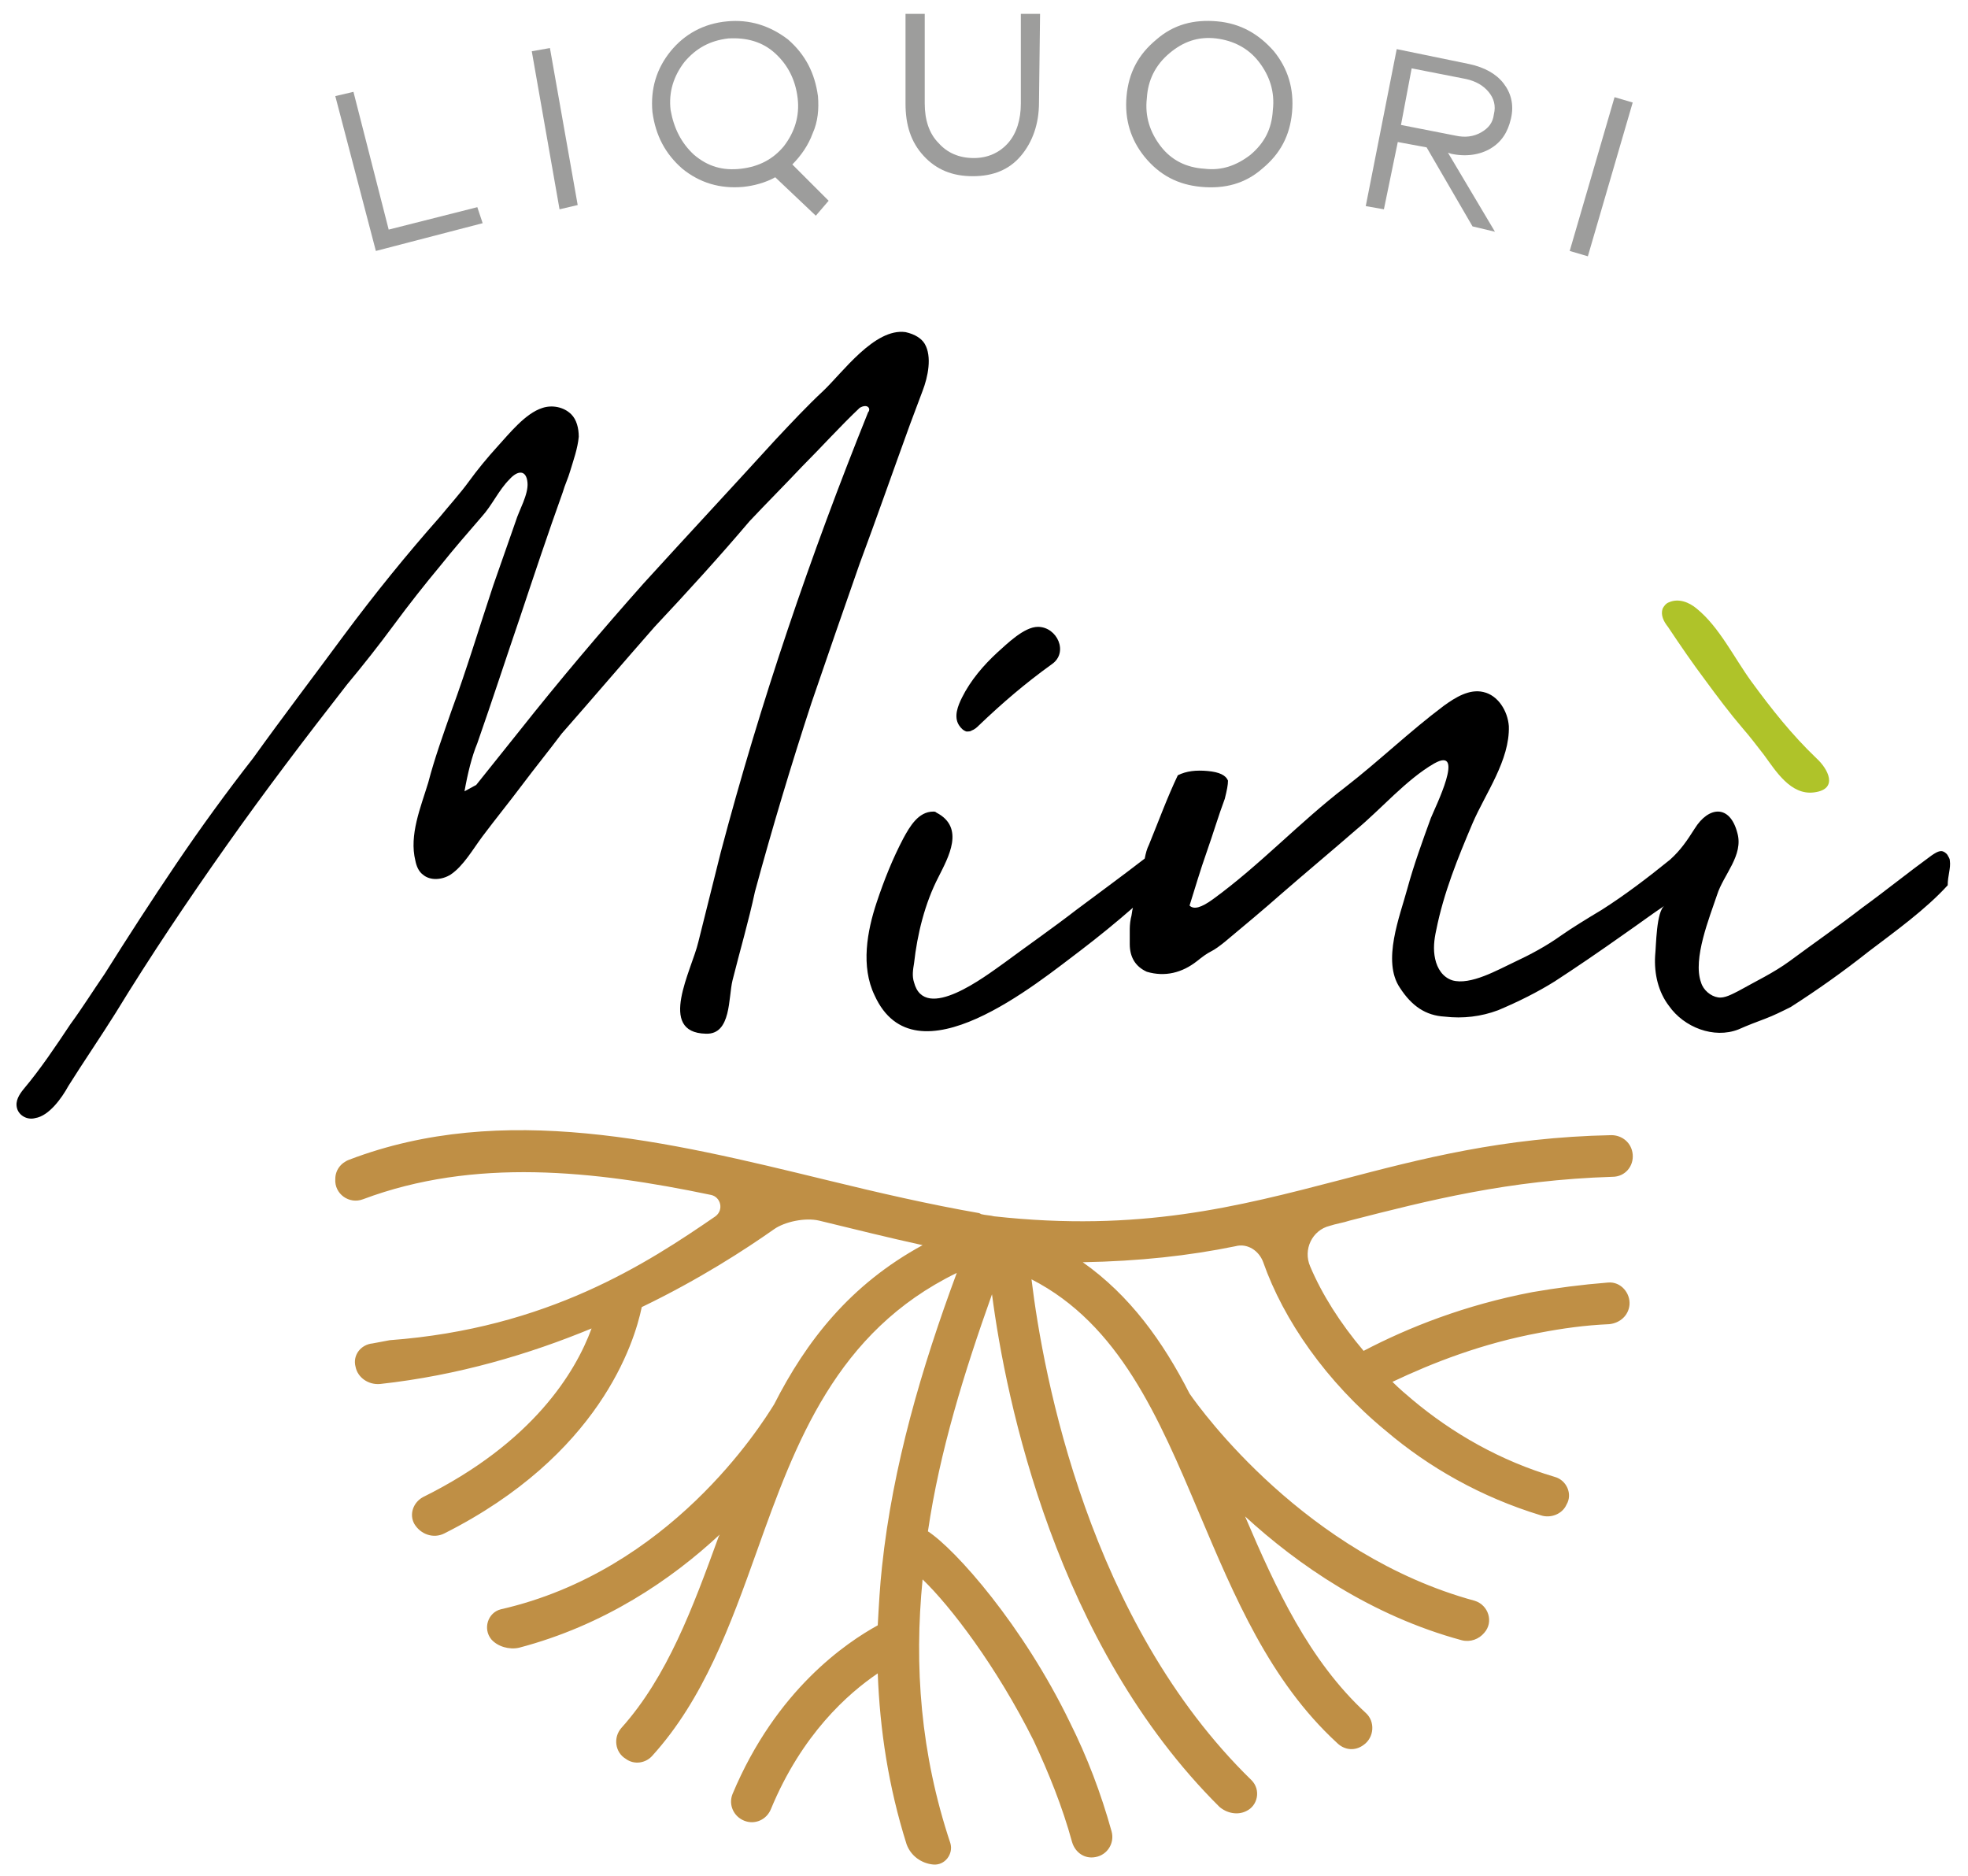 <?xml version="1.0" encoding="utf-8"?>
<!-- Generator: Adobe Illustrator 28.3.0, SVG Export Plug-In . SVG Version: 6.00 Build 0)  -->
<svg version="1.1" id="Livello_1" xmlns="http://www.w3.org/2000/svg" xmlns:xlink="http://www.w3.org/1999/xlink" x="0px" y="0px"
	 viewBox="0 0 184.3 175.7" style="enable-background:new 0 0 184.3 175.7;" xml:space="preserve">
<style type="text/css">
	.st0{fill-rule:evenodd;clip-rule:evenodd;fill:#BF8F45;}
	.st1{fill:#9D9D9C;}
	.st2{fill:#AFC329;}
</style>
<g>
	<path class="st0" d="M36.5,125.5c14.8-1.1,24.1-7.2,30.5-11.6c0.8-0.6,0.5-1.8-0.4-2c-11-2.3-22.2-3.5-32.6,0.4
		c-1.3,0.5-2.7-0.5-2.6-1.9l0,0c0-0.8,0.5-1.5,1.3-1.8c14.4-5.5,29.9-1.7,44.7,1.9c4.9,1.2,9.7,2.3,14.3,3.1l0,0l0.2,0.1
		c0.4,0.1,0.8,0.1,1.2,0.2c13.6,1.5,22.8-0.9,32.4-3.4c7.6-2,15.3-4,25.4-4.2c1,0,1.9,0.7,2,1.8l0,0c0.1,1.1-0.7,2.1-1.9,2.1
		c-9.7,0.3-17.2,2.2-24.6,4.1c-0.6,0.2-1.3,0.3-1.9,0.5c-1.6,0.4-2.5,2.2-1.8,3.8c1.1,2.6,2.8,5.3,5,7.9c4.2-2.2,9.5-4.3,15.8-5.5
		c2.3-0.4,4.6-0.7,7.1-0.9c1.2-0.1,2.1,1,2,2.1l0,0c-0.1,1-0.9,1.7-1.9,1.8c-2.3,0.1-4.4,0.4-6.5,0.8c-5.4,1-10,2.8-13.8,4.6
		c0.6,0.6,1.3,1.2,1.9,1.7c3.7,3.1,8.2,5.7,13.3,7.2c1.1,0.3,1.7,1.6,1.1,2.6l0,0c-0.4,0.9-1.5,1.3-2.4,1
		c-5.6-1.7-10.5-4.5-14.5-7.9c-5.6-4.6-9.6-10.4-11.5-15.8c-0.4-1.1-1.5-1.8-2.6-1.5c-4.4,0.9-9,1.4-14.3,1.5
		c4.4,3.1,7.5,7.4,10,12.3c1.1,1.6,10.9,15.1,26.7,19.4c1.3,0.4,1.8,2,0.9,3l0,0c-0.5,0.6-1.3,0.9-2.1,0.7
		c-8.5-2.3-15.4-7.1-20.3-11.6c2.9,6.8,6,13.5,11.3,18.4c0.9,0.8,0.8,2.3-0.2,3l0,0c-0.8,0.6-1.8,0.5-2.5-0.2
		c-6.3-5.8-9.6-13.7-12.9-21.5c-3.8-9-7.5-17.7-15.7-21.9c1.1,9.1,5.4,32.1,20.6,46.9c0.9,0.9,0.6,2.4-0.5,2.9l0,0
		c-0.8,0.4-1.8,0.2-2.5-0.4c-15.3-15.2-20-38-21.3-48c-2.6,7.3-4.9,14.7-6,22.2c2.6,1.7,8.9,8.8,13.3,17.9c1.6,3.2,2.9,6.6,3.9,10.2
		c0.3,1.1-0.4,2.2-1.5,2.4l0,0c-1,0.2-1.9-0.4-2.2-1.4c-0.9-3.3-2.2-6.5-3.6-9.5c-3.5-7-7.8-12.6-10.4-15.1
		c-0.8,8.1-0.2,16.3,2.6,24.7c0.3,1-0.5,2.1-1.6,2l0,0c-1.1-0.1-2.1-0.8-2.5-1.9c-1.7-5.4-2.5-10.7-2.7-16c-2.8,1.9-7.1,5.7-10,12.7
		c-0.4,1-1.5,1.5-2.5,1.1l0,0c-1-0.4-1.5-1.5-1.1-2.5c4.1-9.8,10.7-14.2,13.6-15.8c0.1-1.8,0.2-3.7,0.4-5.5c1-9.4,3.7-18.6,7-27.5
		c-11.3,5.5-15.1,15.9-18.7,26c-2.5,7-5,13.9-9.8,19.2c-0.6,0.7-1.7,0.9-2.5,0.3l0,0c-1-0.6-1.2-2-0.4-2.9
		c4.3-4.8,6.7-11.3,9.1-17.9l0.1-0.2c-4.5,4.2-10.8,8.5-18.8,10.6c-0.9,0.2-2-0.1-2.6-0.8l0,0c-0.8-1-0.3-2.5,0.9-2.8
		c15.8-3.6,24.3-17.1,25.6-19.2c3-5.9,7.1-11.2,13.9-14.9c-3.2-0.7-6.4-1.5-9.7-2.3c-1.3-0.3-3.2,0.1-4.2,0.8
		c-2.7,1.9-7,4.7-12.4,7.3c-0.7,3.4-4,13.9-18.5,21.2c-1,0.5-2.2,0.1-2.8-0.9l0,0c-0.5-0.9-0.1-2,0.8-2.5
		c10.3-5.1,14.3-11.7,15.8-15.8c-5.8,2.4-12.5,4.4-19.8,5.2c-1.1,0.1-2.1-0.6-2.3-1.6l0,0c-0.3-1.1,0.5-2.1,1.6-2.2L36.5,125.5z"/>
	<g>
		<path class="st1" d="M45.2,20.9l-10,2.6L31.4,9l1.7-0.4l3.3,12.9l8.3-2.1L45.2,20.9z"/>
		<path class="st1" d="M52.4,19.6L49.8,4.8l1.7-0.3l2.6,14.7L52.4,19.6z"/>
		<path class="st1" d="M72.6,16.6c-0.9,0.5-2,0.8-3,0.9c-2.2,0.2-4.1-0.4-5.7-1.7c-1.6-1.4-2.5-3.1-2.8-5.3
			c-0.2-2.2,0.4-4.1,1.7-5.7c1.3-1.6,3.1-2.6,5.3-2.8c2.1-0.2,4,0.4,5.7,1.7c1.6,1.4,2.5,3.1,2.8,5.3c0.1,1.2,0,2.4-0.5,3.5
			c-0.4,1.1-1.1,2.1-1.9,2.9l3.4,3.4l-1.2,1.4L72.6,16.6z M65,14.5c1.3,1.1,2.7,1.5,4.4,1.3c1.7-0.2,3-0.9,4-2.1
			c1-1.3,1.5-2.8,1.3-4.5c-0.2-1.7-0.9-3.1-2.1-4.2s-2.7-1.5-4.4-1.4c-1.7,0.2-3,0.9-4.1,2.2c-1,1.3-1.5,2.8-1.3,4.5
			C63.1,12,63.8,13.4,65,14.5z"/>
		<path class="st1" d="M97.3,9.6c0,2-0.6,3.7-1.7,5c-1.1,1.3-2.6,1.9-4.5,1.9c-1.9,0-3.4-0.6-4.6-1.9c-1.2-1.3-1.7-2.9-1.7-4.9
			l0-8.4l1.8,0l0,8.4c0,1.5,0.4,2.8,1.3,3.7c0.8,0.9,1.9,1.4,3.3,1.4c1.3,0,2.4-0.5,3.2-1.4c0.8-0.9,1.2-2.2,1.2-3.7l0-8.4l1.8,0
			L97.3,9.6z"/>
		<path class="st1" d="M119.3,4.8c1.3,1.6,1.9,3.5,1.7,5.7c-0.2,2.2-1.1,3.9-2.8,5.3c-1.6,1.4-3.5,1.9-5.7,1.7
			c-2.2-0.2-3.9-1.1-5.3-2.8c-1.3-1.6-1.9-3.5-1.7-5.7c0.2-2.2,1.1-3.9,2.8-5.3c1.6-1.4,3.5-1.9,5.7-1.7
			C116.2,2.2,117.9,3.2,119.3,4.8z M117.1,14.5c1.3-1.1,2-2.4,2.1-4.2c0.2-1.7-0.3-3.2-1.3-4.5c-1-1.3-2.4-2-4-2.2
			c-1.7-0.2-3.1,0.3-4.4,1.4s-2,2.5-2.1,4.2c-0.2,1.7,0.3,3.2,1.3,4.5c1,1.3,2.4,2,4.1,2.1C114.4,16,115.8,15.5,117.1,14.5z"/>
		<path class="st1" d="M137.9,21.2l-4.3-7.4l-2.7-0.5l-1.3,6.3l-1.7-0.3l2.9-14.7l6.8,1.4c1.4,0.3,2.5,0.9,3.2,1.8
			c0.7,0.9,1,2,0.7,3.3s-0.9,2.2-1.9,2.8c-1,0.6-2.3,0.8-3.7,0.5l-0.3-0.1l4.4,7.4L137.9,21.2z M136.3,12.7c0.9,0.2,1.7,0.1,2.4-0.3
			c0.7-0.4,1.1-0.9,1.2-1.7c0.2-0.8,0-1.5-0.5-2.1c-0.5-0.6-1.2-1-2.1-1.2l-5.1-1l-1,5.3L136.3,12.7z"/>
		<path class="st1" d="M147,23.5l4.2-14.4l1.7,0.5L148.7,24L147,23.5z"/>
	</g>
	<g>
		<g>
			<path d="M70.2,48.8c1.6-1.7,3.3-3.4,4.9-5.1c1.8-1.8,3.6-3.8,5.4-5.5c0.3-0.2,0.8-0.3,0.9,0.1c0,0.1,0,0.2-0.1,0.3
				C75.9,52,71.2,65.8,67.5,79.8c-0.7,2.8-1.4,5.6-2.1,8.4c-0.6,2.6-3.9,8.5,0.7,8.6c2.4,0.1,2.1-3.4,2.5-5c0.7-2.8,1.5-5.5,2.1-8.3
				c1.6-5.9,3.4-11.9,5.3-17.7c1.5-4.4,3-8.7,4.5-13c1.6-4.3,3.1-8.6,4.7-13c0.4-1.1,0.8-2.1,1.2-3.2c0.5-1.3,0.9-3.2,0.2-4.4
				c-0.3-0.5-0.9-0.9-1.8-1.1c-2.9-0.4-5.9,3.8-7.7,5.5c-1.5,1.4-3,3-4.5,4.6c-4.1,4.5-8.2,8.9-12.3,13.4c-4,4.5-7.9,9.1-11.7,13.9
				l-4,5l-1.1,0.6c0.3-1.7,0.7-3.3,1.2-4.5c1.4-4,2.7-8,4-11.8c1.3-3.9,2.6-7.8,4-11.7c0.2-0.7,0.5-1.3,0.7-2c0.3-1,0.7-2.1,0.8-3.2
				c0-0.8-0.2-1.6-0.7-2.1c-0.7-0.7-1.8-0.9-2.7-0.6c-1.6,0.5-3.1,2.4-4.2,3.6c-1,1.1-1.9,2.2-2.7,3.3c-0.8,1.1-1.8,2.2-2.7,3.3
				c-3.1,3.5-6.1,7.2-9,11.1c-2.8,3.8-5.7,7.6-8.5,11.5c-2.5,3.2-4.9,6.5-7.2,9.9c-2.3,3.4-4.5,6.8-6.7,10.3
				c-1.1,1.6-2.1,3.2-3.2,4.7c-1.4,2.1-2.8,4.2-4.4,6.1c-0.4,0.5-0.8,1.1-0.6,1.8c0.2,0.7,1,1.1,1.7,0.9c1.3-0.2,2.5-1.9,3.1-3
				c0.7-1.1,1.4-2.2,2.2-3.4c0.8-1.2,1.5-2.3,2.2-3.4c3.3-5.4,6.8-10.6,10.4-15.7c3.6-5.1,7.4-10.1,11.3-15.1c1.5-1.8,3-3.7,4.4-5.6
				c1.4-1.9,2.9-3.8,4.4-5.6c1.2-1.5,2.5-3,3.8-4.5c1-1.1,1.6-2.5,2.6-3.5c0.8-0.9,1.6-0.9,1.7,0.3c0.1,1.1-0.8,2.6-1.1,3.6
				c-0.7,2-1.4,4-2.1,6c-1.3,3.9-2.5,7.9-3.9,11.7c-0.8,2.3-1.6,4.5-2.2,6.8c-0.7,2.3-1.8,4.9-1.2,7.3c0.1,0.5,0.3,1,0.7,1.3
				c0.7,0.6,1.8,0.5,2.6,0c1.2-0.8,2.1-2.4,3-3.6c1.2-1.6,2.5-3.2,3.7-4.8c1.2-1.6,2.5-3.2,3.7-4.8c2.9-3.3,5.8-6.7,8.7-10
				C64.4,55.4,67.4,52.1,70.2,48.8z"/>
			<path d="M91,68.4c0.3-0.1,0.5-0.3,0.7-0.5c2.2-2.1,4.3-3.9,6.8-5.7c1.6-1.1,0.5-3.5-1.3-3.5c-1.3,0-2.9,1.6-3.8,2.4
				c-1.3,1.2-2.5,2.6-3.3,4.2c-0.4,0.8-0.8,1.8-0.3,2.6c0.2,0.3,0.4,0.5,0.7,0.6C90.7,68.5,90.9,68.5,91,68.4z"/>
			<path d="M182.6,80.6c0-0.2-0.1-0.3-0.2-0.5c-0.1-0.2-0.4-0.4-0.6-0.4c-0.3,0-0.6,0.2-0.9,0.4c-2.2,1.6-4.3,3.3-6.5,4.9
				c-2.2,1.7-4.5,3.3-6.8,5c-1.5,1.1-3.2,1.9-4.8,2.8c-0.6,0.3-1.3,0.7-1.9,0.6c-0.7-0.1-1.4-0.7-1.6-1.4c-0.8-2.2,0.8-6.1,1.5-8.2
				c0.6-1.9,2.5-3.7,1.9-5.8c-0.7-2.7-2.7-2.5-4-0.4c-0.7,1.1-1.3,2-2.3,2.9c-2.1,1.7-4.2,3.3-6.4,4.7c-1.5,0.9-2.8,1.7-3.8,2.4
				c-1.4,1-2.9,1.8-4.4,2.5c-1.5,0.7-4.1,2.2-5.8,1.7c-0.9-0.3-1.4-1.1-1.6-2c-0.2-0.9-0.1-1.8,0.1-2.7c0.7-3.5,2-6.7,3.4-10
				c1.2-2.8,3.5-5.9,3.4-9.1c-0.1-1.4-1-2.9-2.4-3.2c-1.3-0.3-2.6,0.5-3.7,1.3c-3.2,2.4-6.1,5.2-9.2,7.6c-4.3,3.3-8,7.3-12.4,10.5
				c-1.1,0.8-1.8,1-2.2,0.6c0.5-1.6,1-3.3,1.6-5c0.6-1.7,1.1-3.4,1.7-5c0.2-0.8,0.3-1.3,0.3-1.7c-0.2-0.5-0.8-0.8-1.9-0.9
				c-1.1-0.1-2,0-2.8,0.4c-1,2.1-1.8,4.3-2.7,6.5c-0.2,0.4-0.3,0.8-0.4,1.3c-2.2,1.7-4.4,3.3-6.4,4.8c-2.2,1.7-4.5,3.3-6.8,5
				c-1.7,1.2-7.4,5.6-8.4,1.8c-0.2-0.6-0.1-1.2,0-1.8c0.3-2.7,1-5.6,2.3-8.1c0.9-1.8,2.5-4.6-0.2-6c-0.1-0.1-0.2-0.1-0.3-0.1
				c-1.4,0-2.2,1.4-2.8,2.5c-1,1.9-1.8,3.9-2.5,6c-0.9,2.7-1.5,6-0.2,8.7c3.8,8.4,15.3-1.2,19.3-4.2c1.7-1.3,3.3-2.6,4.9-4
				c-0.1,0.3-0.1,0.7-0.2,1c-0.1,0.5-0.1,0.9-0.1,1.2c0,0.3,0,0.7,0,1.2c0,1.2,0.5,2.1,1.6,2.6c1.7,0.5,3.3,0.1,4.7-1
				c0.5-0.4,0.9-0.7,1.3-0.9c0.4-0.2,0.8-0.5,1.3-0.9c1.8-1.5,3.6-3,5.3-4.5c2.3-2,4.7-4,7-6c2.3-1.9,4.7-4.7,7.3-6.2
				c3-1.7,0.1,4.1-0.3,5.1c-0.8,2.2-1.6,4.4-2.2,6.6c-0.7,2.6-2.4,6.8-0.7,9.3c1.1,1.7,2.4,2.6,4.2,2.7c1.7,0.2,3.4,0,5-0.6
				c1.9-0.8,3.7-1.7,5.3-2.7c2-1.3,4.2-2.8,6.6-4.5c1.3-0.9,2.5-1.8,3.7-2.6c-0.8,0.5-0.8,3.8-0.9,4.7c-0.1,1.7,0.3,3.4,1.3,4.7
				c1.4,2,4.2,3.1,6.5,2.2c0.9-0.4,1.7-0.7,2.5-1s1.6-0.7,2.4-1.1c2.5-1.6,4.9-3.3,7.3-5.2c2.5-1.9,5.3-3.9,7.4-6.2
				C182.4,82,182.7,81.3,182.6,80.6z"/>
			<path class="st2" d="M159.7,63.7c1.1,1.5,2.3,3.1,3.5,4.5c0.7,0.8,1.3,1.6,2,2.5c1.1,1.5,2.5,3.8,4.7,3.5
				c2.3-0.3,1.3-2.2,0.2-3.2c-2.3-2.2-4.2-4.6-6.1-7.2c-1.6-2.2-3-5.1-5.1-6.8c-0.7-0.6-1.7-1-2.6-0.6c-0.3,0.1-0.5,0.4-0.6,0.6
				c-0.2,0.6,0.1,1.2,0.5,1.7C157.4,60.5,158.5,62.1,159.7,63.7z"/>
		</g>
	</g>
</g>
</svg>
